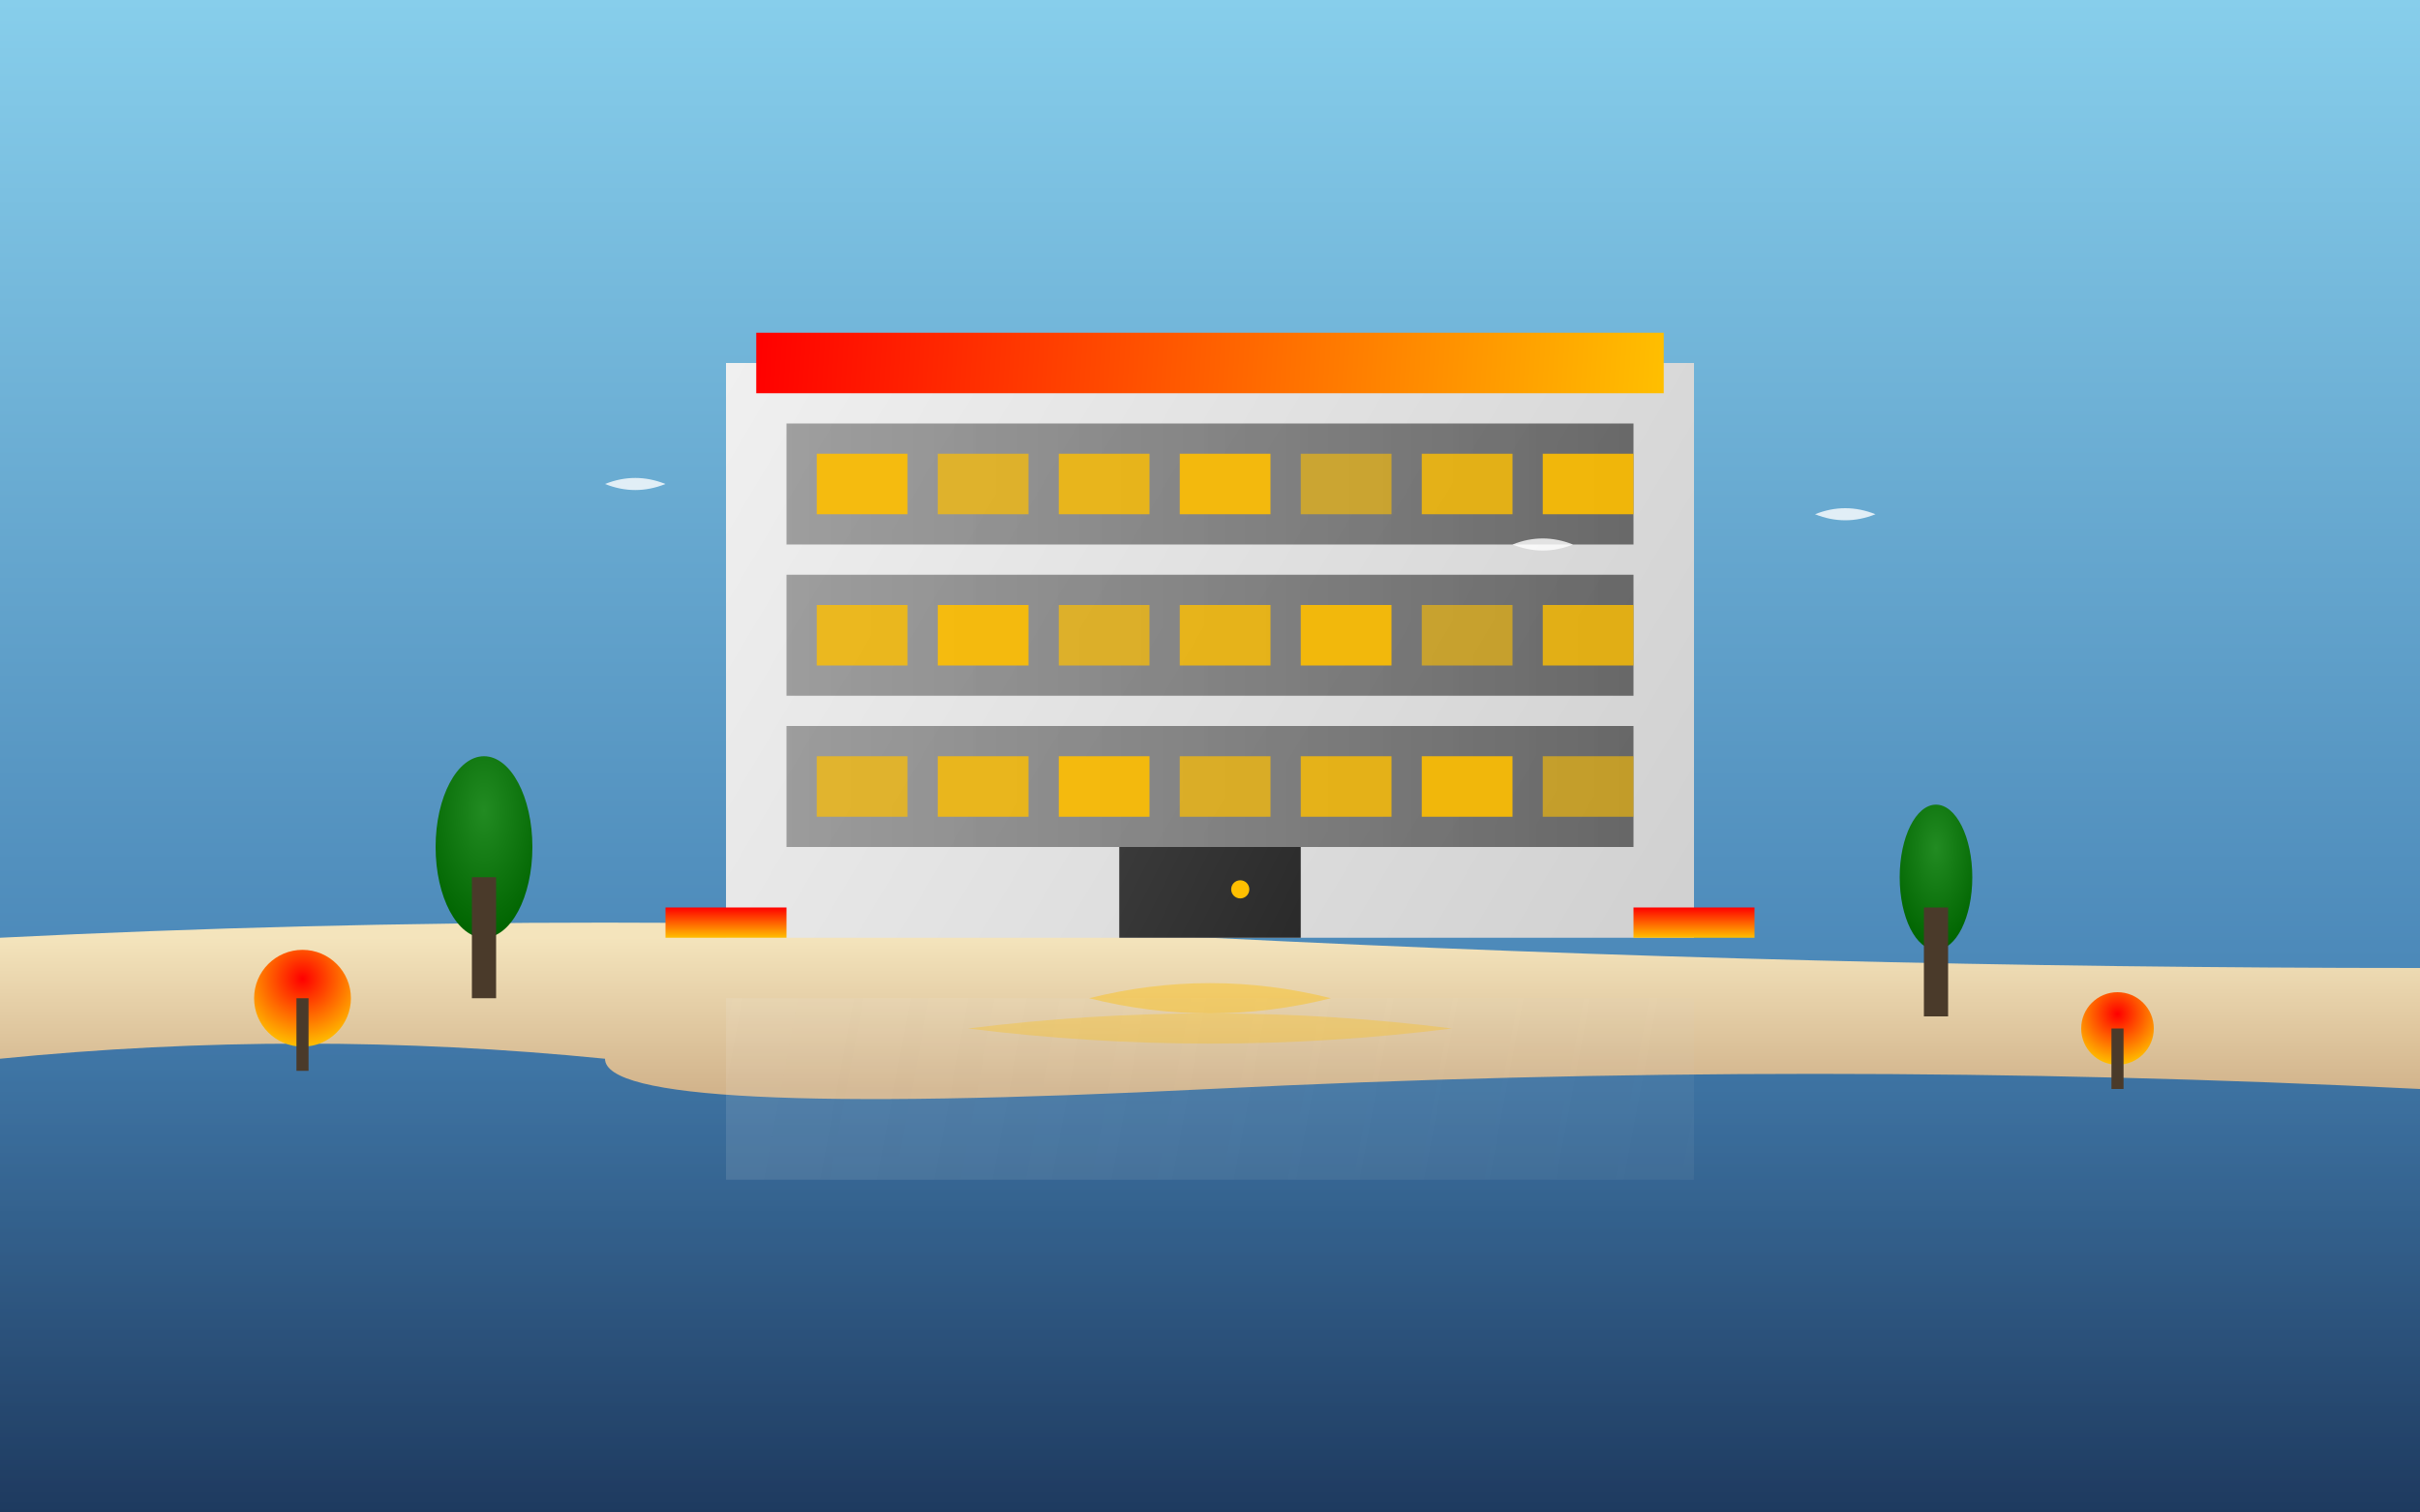 <svg width="400" height="250" viewBox="0 0 400 250" fill="none" xmlns="http://www.w3.org/2000/svg">
    <rect x="0" y="0" width="400" height="250" fill="#333333" stroke="none"/>
    <!-- Beach and sky background -->
    <rect width="400" height="250" fill="url(#beachGradient)"/>
    
    <!-- Ocean -->
    <path d="M0 160Q100 155 200 160T400 165V250H0V160Z" fill="url(#oceanGradient)"/>
    <path d="M0 165Q100 160 200 165T400 170V250H0V165Z" fill="url(#oceanGradient)" opacity="0.7"/>
    
    <!-- Waves -->
    <path d="M0 160Q50 155 100 160T200 165Q300 160 400 165" stroke="#ffffff" stroke-width="1" fill="none" opacity="0.4"/>
    <path d="M0 170Q50 165 100 170T200 175Q300 170 400 175" stroke="#ffffff" stroke-width="1" fill="none" opacity="0.3"/>
    
    <!-- Beach sand -->
    <path d="M0 155Q100 150 200 155T400 160V180Q300 175 200 180T100 175Q50 170 0 175V155Z" fill="url(#sandGradient)"/>
    
    <!-- Modern apartment building -->
    <rect x="120" y="60" width="160" height="95" fill="url(#modernGradient)"/>
    
    <!-- Glass balconies -->
    <rect x="130" y="70" width="140" height="20" fill="url(#glassBalconyGradient)" opacity="0.8"/>
    <rect x="130" y="95" width="140" height="20" fill="url(#glassBalconyGradient)" opacity="0.8"/>
    <rect x="130" y="120" width="140" height="20" fill="url(#glassBalconyGradient)" opacity="0.8"/>
    
    <!-- Windows -->
    <rect x="135" y="75" width="15" height="10" fill="#ffbf00" opacity="0.9"/>
    <rect x="155" y="75" width="15" height="10" fill="#ffbf00" opacity="0.7"/>
    <rect x="175" y="75" width="15" height="10" fill="#ffbf00" opacity="0.8"/>
    <rect x="195" y="75" width="15" height="10" fill="#ffbf00" opacity="0.9"/>
    <rect x="215" y="75" width="15" height="10" fill="#ffbf00" opacity="0.6"/>
    <rect x="235" y="75" width="15" height="10" fill="#ffbf00" opacity="0.8"/>
    <rect x="255" y="75" width="15" height="10" fill="#ffbf00" opacity="0.9"/>
    
    <rect x="135" y="100" width="15" height="10" fill="#ffbf00" opacity="0.8"/>
    <rect x="155" y="100" width="15" height="10" fill="#ffbf00" opacity="0.9"/>
    <rect x="175" y="100" width="15" height="10" fill="#ffbf00" opacity="0.7"/>
    <rect x="195" y="100" width="15" height="10" fill="#ffbf00" opacity="0.8"/>
    <rect x="215" y="100" width="15" height="10" fill="#ffbf00" opacity="0.9"/>
    <rect x="235" y="100" width="15" height="10" fill="#ffbf00" opacity="0.6"/>
    <rect x="255" y="100" width="15" height="10" fill="#ffbf00" opacity="0.8"/>
    
    <rect x="135" y="125" width="15" height="10" fill="#ffbf00" opacity="0.7"/>
    <rect x="155" y="125" width="15" height="10" fill="#ffbf00" opacity="0.8"/>
    <rect x="175" y="125" width="15" height="10" fill="#ffbf00" opacity="0.9"/>
    <rect x="195" y="125" width="15" height="10" fill="#ffbf00" opacity="0.7"/>
    <rect x="215" y="125" width="15" height="10" fill="#ffbf00" opacity="0.8"/>
    <rect x="235" y="125" width="15" height="10" fill="#ffbf00" opacity="0.9"/>
    <rect x="255" y="125" width="15" height="10" fill="#ffbf00" opacity="0.6"/>
    
    <!-- Entrance -->
    <rect x="185" y="140" width="30" height="15" fill="url(#entranceGradient)"/>
    <circle cx="205" cy="147" r="1.5" fill="#ffbf00"/>
    
    <!-- Rooftop terrace -->
    <rect x="125" y="55" width="150" height="10" fill="url(#rooftopGradient)"/>
    
    <!-- Palm trees -->
    <ellipse cx="80" cy="140" rx="8" ry="15" fill="url(#palmGradient)"/>
    <rect x="78" y="145" width="4" height="20" fill="#4a3a2a"/>
    
    <ellipse cx="320" cy="145" rx="6" ry="12" fill="url(#palmGradient)"/>
    <rect x="318" y="150" width="4" height="18" fill="#4a3a2a"/>
    
    <!-- Beach umbrellas -->
    <circle cx="50" cy="165" r="8" fill="url(#umbrellaGradient)"/>
    <rect x="49" y="165" width="2" height="12" fill="#4a3a2a"/>
    
    <circle cx="350" cy="170" r="6" fill="url(#umbrellaGradient)"/>
    <rect x="349" y="170" width="2" height="10" fill="#4a3a2a"/>
    
    <!-- Seagulls -->
    <path d="M100 80Q105 78 110 80Q105 82 100 80Z" fill="#ffffff" opacity="0.8"/>
    <path d="M300 85Q305 83 310 85Q305 87 300 85Z" fill="#ffffff" opacity="0.8"/>
    <path d="M250 90Q255 88 260 90Q255 92 250 90Z" fill="#ffffff" opacity="0.8"/>
    
    <!-- Building reflection in water -->
    <rect x="120" y="165" width="160" height="30" fill="url(#reflectionGradient)" opacity="0.3"/>
    
    <!-- Sun reflection on water -->
    <path d="M180 165Q200 160 220 165Q200 170 180 165Z" fill="#ffbf00" opacity="0.4"/>
    <path d="M160 170Q200 165 240 170Q200 175 160 170Z" fill="#ffbf00" opacity="0.3"/>
    
    <!-- Luxury amenities -->
    <rect x="110" y="150" width="20" height="5" fill="url(#amenityGradient)"/>
    <rect x="270" y="150" width="20" height="5" fill="url(#amenityGradient)"/>
    
    <defs>
        <linearGradient id="beachGradient" x1="0" y1="0" x2="0" y2="250" gradientUnits="userSpaceOnUse">
            <stop stop-color="#87ceeb"/>
            <stop offset="0.7" stop-color="#4682b4"/>
            <stop offset="1" stop-color="#1e3a5f"/>
        </linearGradient>
        <linearGradient id="oceanGradient" x1="0" y1="160" x2="0" y2="250" gradientUnits="userSpaceOnUse">
            <stop stop-color="#4682b4"/>
            <stop offset="1" stop-color="#1e3a5f"/>
        </linearGradient>
        <linearGradient id="sandGradient" x1="0" y1="155" x2="0" y2="180" gradientUnits="userSpaceOnUse">
            <stop stop-color="#f4e4bc"/>
            <stop offset="1" stop-color="#d2b48c"/>
        </linearGradient>
        <linearGradient id="modernGradient" x1="120" y1="60" x2="280" y2="155" gradientUnits="userSpaceOnUse">
            <stop stop-color="#f0f0f0"/>
            <stop offset="1" stop-color="#d0d0d0"/>
        </linearGradient>
        <linearGradient id="glassBalconyGradient" x1="130" y1="0" x2="270" y2="0" gradientUnits="userSpaceOnUse">
            <stop stop-color="#4a4a4a" stop-opacity="0.6"/>
            <stop offset="1" stop-color="#2a2a2a" stop-opacity="0.8"/>
        </linearGradient>
        <linearGradient id="entranceGradient" x1="185" y1="140" x2="215" y2="155" gradientUnits="userSpaceOnUse">
            <stop stop-color="#3a3a3a"/>
            <stop offset="1" stop-color="#2a2a2a"/>
        </linearGradient>
        <linearGradient id="rooftopGradient" x1="125" y1="55" x2="275" y2="65" gradientUnits="userSpaceOnUse">
            <stop stop-color="#ff0000"/>
            <stop offset="1" stop-color="#ffbf00"/>
        </linearGradient>
        <radialGradient id="palmGradient" cx="0.5" cy="0.3" r="0.7" gradientUnits="objectBoundingBox">
            <stop stop-color="#228b22"/>
            <stop offset="1" stop-color="#006400"/>
        </radialGradient>
        <radialGradient id="umbrellaGradient" cx="0.5" cy="0.3" r="0.7" gradientUnits="objectBoundingBox">
            <stop stop-color="#ff0000"/>
            <stop offset="1" stop-color="#ffbf00"/>
        </radialGradient>
        <linearGradient id="reflectionGradient" x1="120" y1="165" x2="280" y2="195" gradientUnits="userSpaceOnUse">
            <stop stop-color="#f0f0f0" stop-opacity="0.4"/>
            <stop offset="1" stop-color="#d0d0d0" stop-opacity="0.2"/>
        </linearGradient>
        <linearGradient id="amenityGradient" x1="0" y1="150" x2="0" y2="155" gradientUnits="userSpaceOnUse">
            <stop stop-color="#ff0000"/>
            <stop offset="1" stop-color="#ffbf00"/>
        </linearGradient>
    </defs>
</svg>
